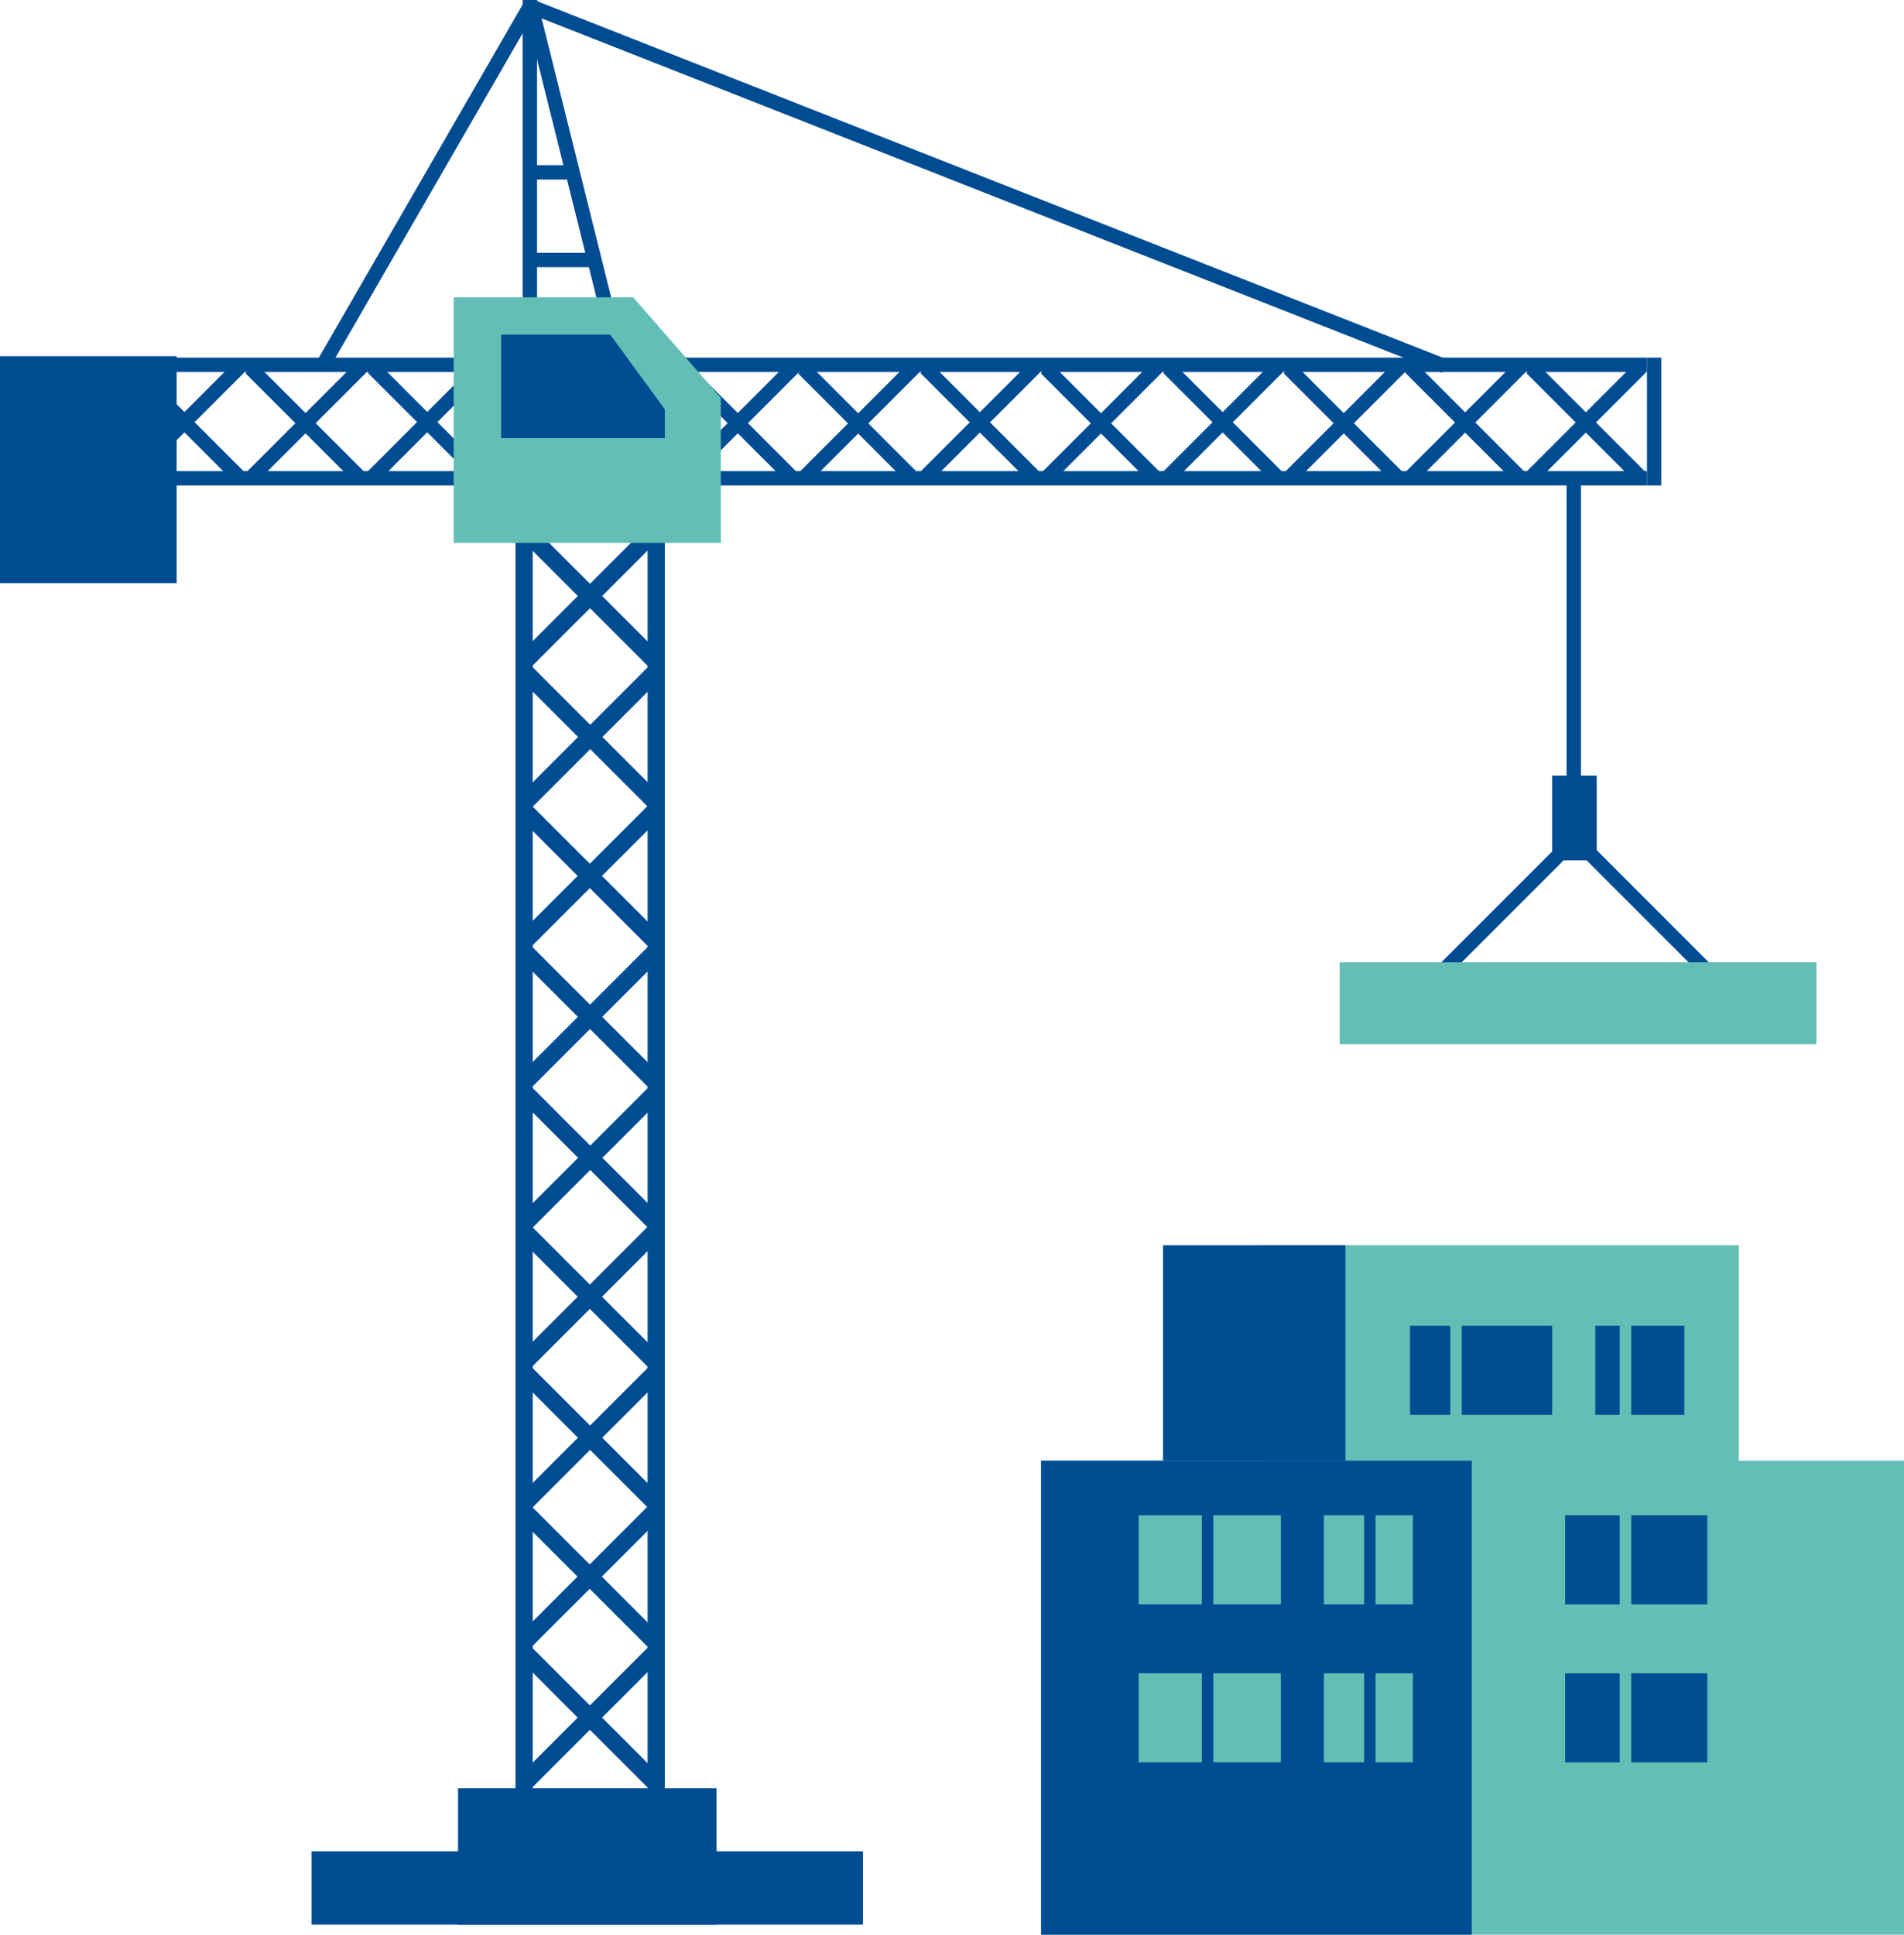 <?xml version="1.0" encoding="utf-8"?>
<!-- Generator: Adobe Illustrator 24.2.1, SVG Export Plug-In . SVG Version: 6.00 Build 0)  -->
<svg version="1.1" id="kran_1_" xmlns="http://www.w3.org/2000/svg" xmlns:xlink="http://www.w3.org/1999/xlink" x="0px" y="0px"
	 viewBox="0 0 132.6 134.7" style="enable-background:new 0 0 132.6 134.7;" xml:space="preserve">
<style type="text/css">
	.st0{fill:#004C93;}
	.st1{fill:#63BFB5;}
</style>
<g id="kran">
	<g>
		<rect y="24.8" class="st0" width="12.3" height="15.8"/>
	</g>
	<g>
		<rect x="31.9" y="124.5" class="st0" width="18" height="9.5"/>
	</g>
	<g>
		<rect x="45.1" y="36.6" class="st0" width="1.2" height="93.2"/>
	</g>
	<g>
		<rect x="35.9" y="36.6" class="st0" width="1.2" height="94.8"/>
	</g>
	<g>

			<rect x="34.8" y="119" transform="matrix(0.707 -0.707 0.707 0.707 -72.533 64.086)" class="st0" width="12.6" height="1.2"/>
	</g>
	<g>

			<rect x="40.5" y="113.3" transform="matrix(0.707 -0.707 0.707 0.707 -72.533 64.086)" class="st0" width="1.2" height="12.6"/>
	</g>
	<g>

			<rect x="34.8" y="109.2" transform="matrix(0.707 -0.707 0.707 0.707 -65.619 61.2)" class="st0" width="12.6" height="1.2"/>
	</g>
	<g>

			<rect x="40.5" y="103.5" transform="matrix(0.707 -0.707 0.707 0.707 -65.619 61.2)" class="st0" width="1.2" height="12.6"/>
	</g>
	<g>

			<rect x="34.8" y="99.5" transform="matrix(0.707 -0.707 0.707 0.707 -58.734 58.385)" class="st0" width="12.6" height="1.2"/>
	</g>
	<g>

			<rect x="40.5" y="93.8" transform="matrix(0.707 -0.707 0.707 0.707 -58.734 58.385)" class="st0" width="1.2" height="12.6"/>
	</g>
	<g>

			<rect x="34.8" y="89.7" transform="matrix(0.707 -0.707 0.707 0.707 -51.82 55.499)" class="st0" width="12.6" height="1.2"/>
	</g>
	<g>

			<rect x="40.5" y="84" transform="matrix(0.707 -0.707 0.707 0.707 -51.82 55.499)" class="st0" width="1.2" height="12.6"/>
	</g>
	<g>

			<rect x="34.8" y="80" transform="matrix(0.707 -0.707 0.707 0.707 -44.935 52.684)" class="st0" width="12.6" height="1.2"/>
	</g>
	<g>

			<rect x="40.5" y="74.3" transform="matrix(0.707 -0.707 0.707 0.707 -44.935 52.684)" class="st0" width="1.2" height="12.6"/>
	</g>
	<g>

			<rect x="34.8" y="60.4" transform="matrix(0.707 -0.707 0.707 0.707 -31.107 46.913)" class="st0" width="12.6" height="1.2"/>
	</g>
	<g>

			<rect x="40.5" y="54.7" transform="matrix(0.707 -0.707 0.707 0.707 -31.107 46.913)" class="st0" width="1.2" height="12.6"/>
	</g>
	<g>

			<rect x="34.8" y="70.2" transform="matrix(0.707 -0.707 0.707 0.707 -38.021 49.799)" class="st0" width="12.6" height="1.2"/>
	</g>
	<g>

			<rect x="40.5" y="64.5" transform="matrix(0.707 -0.707 0.707 0.707 -38.021 49.798)" class="st0" width="1.2" height="12.6"/>
	</g>
	<g>

			<rect x="34.8" y="50.7" transform="matrix(0.707 -0.707 0.707 0.707 -24.222 44.098)" class="st0" width="12.6" height="1.2"/>
	</g>
	<g>

			<rect x="40.5" y="45" transform="matrix(0.707 -0.707 0.707 0.707 -24.223 44.097)" class="st0" width="1.2" height="12.6"/>
	</g>
	<g>

			<rect x="34.8" y="40.9" transform="matrix(0.707 -0.707 0.707 0.707 -17.308 41.212)" class="st0" width="12.6" height="1.2"/>
	</g>
	<g>

			<rect x="40.5" y="35.2" transform="matrix(0.707 -0.707 0.707 0.707 -17.308 41.212)" class="st0" width="1.2" height="12.6"/>
	</g>
	<g>
		<rect x="47.2" y="32.8" class="st0" width="67.5" height="1"/>
	</g>
	<g>
		<rect x="47.2" y="24.9" class="st0" width="67.5" height="1"/>
	</g>
	<g>
		<rect x="50.9" y="24" transform="matrix(0.707 -0.707 0.707 0.707 -5.758 45.001)" class="st0" width="1" height="10.9"/>
	</g>
	<g>
		<rect x="46" y="28.9" transform="matrix(0.707 -0.707 0.707 0.707 -5.707 44.98)" class="st0" width="10.9" height="1"/>
	</g>
	<g>
		<rect x="59.3" y="24" transform="matrix(0.707 -0.707 0.707 0.707 -3.313 50.958)" class="st0" width="1" height="10.9"/>
	</g>
	<g>
		<rect x="54.4" y="28.9" transform="matrix(0.707 -0.707 0.707 0.707 -3.263 50.937)" class="st0" width="10.9" height="1"/>
	</g>
	<g>
		<rect x="67.8" y="24" transform="matrix(0.707 -0.707 0.707 0.707 -0.798 56.944)" class="st0" width="1" height="10.9"/>
	</g>
	<g>
		<rect x="62.8" y="28.9" transform="matrix(0.707 -0.707 0.707 0.707 -0.818 56.894)" class="st0" width="10.9" height="1"/>
	</g>
	<g>
		<rect x="76.2" y="24" transform="matrix(0.707 -0.707 0.707 0.707 1.647 62.901)" class="st0" width="1" height="10.9"/>
	</g>
	<g>
		<rect x="71.3" y="28.9" transform="matrix(0.707 -0.707 0.707 0.707 1.697 62.88)" class="st0" width="10.9" height="1"/>
	</g>
	<g>
		<rect x="93.1" y="24" transform="matrix(0.707 -0.707 0.707 0.707 6.607 74.843)" class="st0" width="1" height="10.9"/>
	</g>
	<g>
		<rect x="88.2" y="28.9" transform="matrix(0.707 -0.707 0.707 0.707 6.657 74.822)" class="st0" width="10.9" height="1"/>
	</g>
	<g>
		<rect x="84.7" y="24" transform="matrix(0.707 -0.707 0.707 0.707 4.162 68.886)" class="st0" width="1" height="10.9"/>
	</g>
	<g>
		<rect x="79.7" y="28.9" transform="matrix(0.707 -0.707 0.707 0.707 4.142 68.836)" class="st0" width="10.9" height="1"/>
	</g>
	<g>
		<rect x="101.6" y="24" transform="matrix(0.707 -0.707 0.707 0.707 9.052 80.8)" class="st0" width="1" height="10.9"/>
	</g>
	<g>
		<rect x="96.6" y="28.9" transform="matrix(0.707 -0.707 0.707 0.707 9.102 80.779)" class="st0" width="10.9" height="1"/>
	</g>
	<g>
		<rect x="110" y="24" transform="matrix(0.707 -0.707 0.707 0.707 11.567 86.786)" class="st0" width="1" height="10.9"/>
	</g>
	<g>
		<rect x="105" y="28.9" transform="matrix(0.707 -0.707 0.707 0.707 11.547 86.736)" class="st0" width="10.9" height="1"/>
	</g>
	<g>
		<rect x="8.7" y="32.8" class="st0" width="25.3" height="1"/>
	</g>
	<g>
		<rect x="8.7" y="24.9" class="st0" width="25.3" height="1"/>
	</g>
	<g>
		<rect x="12.4" y="24" transform="matrix(0.707 -0.707 0.707 0.707 -17.027 17.765)" class="st0" width="1" height="10.9"/>
	</g>
	<g>
		<rect x="7.4" y="28.9" transform="matrix(0.707 -0.707 0.707 0.707 -17.048 17.715)" class="st0" width="10.9" height="1"/>
	</g>
	<g>
		<rect x="20.8" y="24" transform="matrix(0.707 -0.707 0.707 0.707 -14.583 23.721)" class="st0" width="1" height="10.9"/>
	</g>
	<g>

			<rect x="15.9" y="28.9" transform="matrix(0.707 -0.707 0.707 0.707 -14.532 23.701)" class="st0" width="10.9" height="1"/>
	</g>
	<g>
		<rect x="29.3" y="24" transform="matrix(0.707 -0.707 0.707 0.707 -12.067 29.707)" class="st0" width="1" height="10.9"/>
	</g>
	<g>

			<rect x="24.3" y="28.9" transform="matrix(0.707 -0.707 0.707 0.707 -12.088 29.657)" class="st0" width="10.9" height="1"/>
	</g>
	<g>
		<rect x="36.4" y="0" class="st0" width="1" height="25.3"/>
	</g>
	<g>
		<rect x="39.5" y="-0.2" transform="matrix(0.97 -0.242 0.242 0.97 -1.823 10.048)" class="st0" width="1" height="25.3"/>
	</g>
	<g>
		<rect x="68.4" y="-21.1" transform="matrix(0.366 -0.93 0.93 0.366 31.572 72.324)" class="st0" width="1" height="68.2"/>
	</g>
	<g>
		<rect x="15.2" y="12.4" transform="matrix(0.5 -0.866 0.866 0.5 3.706 32.144)" class="st0" width="29" height="1"/>
	</g>
	<g>
		<rect x="114.7" y="24.9" class="st0" width="1" height="8.9"/>
	</g>
	<g>
		<rect x="21.7" y="128.9" class="st0" width="38.4" height="5.1"/>
	</g>
	<g>
		<polygon class="st1" points="44.1,20.7 50.2,27.7 50.2,37.8 31.6,37.8 31.6,20.7 		"/>
	</g>
	<g>
		<polygon class="st0" points="42.5,23.3 46.3,28.5 46.3,30.5 34.9,30.5 34.9,23.3 		"/>
	</g>
	<g>
		<rect x="36.8" y="11.5" class="st0" width="2.9" height="1"/>
	</g>
	<g>
		<rect x="36.8" y="17.6" class="st0" width="4.3" height="1"/>
	</g>
	<g>
		<rect x="72.5" y="101.7" class="st1" width="60.1" height="33"/>
	</g>
	<g>
		<rect x="87.8" y="86.7" class="st1" width="33.3" height="30"/>
	</g>
	<g>
		<rect x="72.5" y="101.7" class="st0" width="30" height="33"/>
	</g>
	<g>
		<rect x="81" y="86.7" class="st0" width="12.7" height="15"/>
	</g>
	<g>
		<rect x="98.2" y="92.3" class="st0" width="9.9" height="6.2"/>
	</g>
	<g>
		<rect x="109" y="105.5" class="st0" width="9.9" height="6.2"/>
	</g>
	<g>
		<rect x="79.3" y="105.5" class="st1" width="9.9" height="6.2"/>
	</g>
	<g>
		<rect x="109" y="116.5" class="st0" width="9.9" height="6.2"/>
	</g>
	<g>
		<rect x="79.3" y="116.5" class="st1" width="9.9" height="6.2"/>
	</g>
	<g>
		<rect x="111.1" y="92.3" class="st0" width="6.2" height="6.2"/>
	</g>
	<g>
		<rect x="92.2" y="105.5" class="st1" width="6.2" height="6.2"/>
	</g>
	<g>
		<rect x="92.2" y="116.5" class="st1" width="6.2" height="6.2"/>
	</g>
	<g>
		<path class="st0" d="M84.1,126.8c-0.2,0-0.4-0.2-0.4-0.4v-22.5c0-0.2,0.2-0.4,0.4-0.4s0.4,0.2,0.4,0.4v22.5
			C84.5,126.6,84.3,126.8,84.1,126.8z"/>
	</g>
	<g>
		<path class="st0" d="M95.4,126.8c-0.2,0-0.4-0.2-0.4-0.4v-22.5c0-0.2,0.2-0.4,0.4-0.4s0.4,0.2,0.4,0.4v22.5
			C95.8,126.6,95.6,126.8,95.4,126.8z"/>
	</g>
	<g>
		<path class="st1" d="M113.2,127.1c-0.2,0-0.4-0.2-0.4-0.4v-22.5c0-0.2,0.2-0.4,0.4-0.4s0.4,0.2,0.4,0.4v22.5
			C113.6,127,113.4,127.1,113.2,127.1z"/>
	</g>
	<g>
		<path class="st1" d="M101.4,101c-0.2,0-0.4-0.2-0.4-0.4V88c0-0.2,0.2-0.4,0.4-0.4s0.4,0.2,0.4,0.4v12.6
			C101.8,100.8,101.6,101,101.4,101z"/>
	</g>
	<g>
		<path class="st1" d="M113.2,101c-0.2,0-0.4-0.2-0.4-0.4V88c0-0.2,0.2-0.4,0.4-0.4s0.4,0.2,0.4,0.4v12.6
			C113.6,100.8,113.4,101,113.2,101z"/>
	</g>
</g>
<g id="line">
	<rect x="109.1" y="33.6" class="st0" width="1" height="24.8">
        <animate attributeName="height" attributeType="XML" begin="0s"
                 dur="5s" calcMode="linear" values="24.8;34.8;34.8;34.8;24.8;24.8"
                 repeatCount="indefinite" additive="replace"
                 accumulate="none" fill="remove"
                 id="animate1"></animate>
    </rect>
</g>
<g id="haenger">
	<g>

			<rect x="96.5" y="63.5" transform="matrix(0.707 -0.707 0.707 0.707 -14.773 92.365)" class="st0" width="15.3" height="1"/>
	</g>
	<g>

			<rect x="114.6" y="55.8" transform="matrix(0.707 -0.707 0.707 0.707 -11.396 100.055)" class="st0" width="1" height="16"/>
	</g>
	<g>
		<rect x="108.1" y="54" class="st0" width="3.1" height="5.9"/>
	</g>
	<g>
		<rect x="93.3" y="67" class="st1" width="33.2" height="5.7">
        </rect>
	</g>
    <animateTransform attributeName="transform" attributeType="XML"
                      repeatCount="indefinite" type="translate"
                      values="0 0;0 14;0 14;0 14;0 0;0 0"
                      begin="0s"
                      dur="5s"
                      calcMode="linear"></animateTransform>
</g>
</svg>
